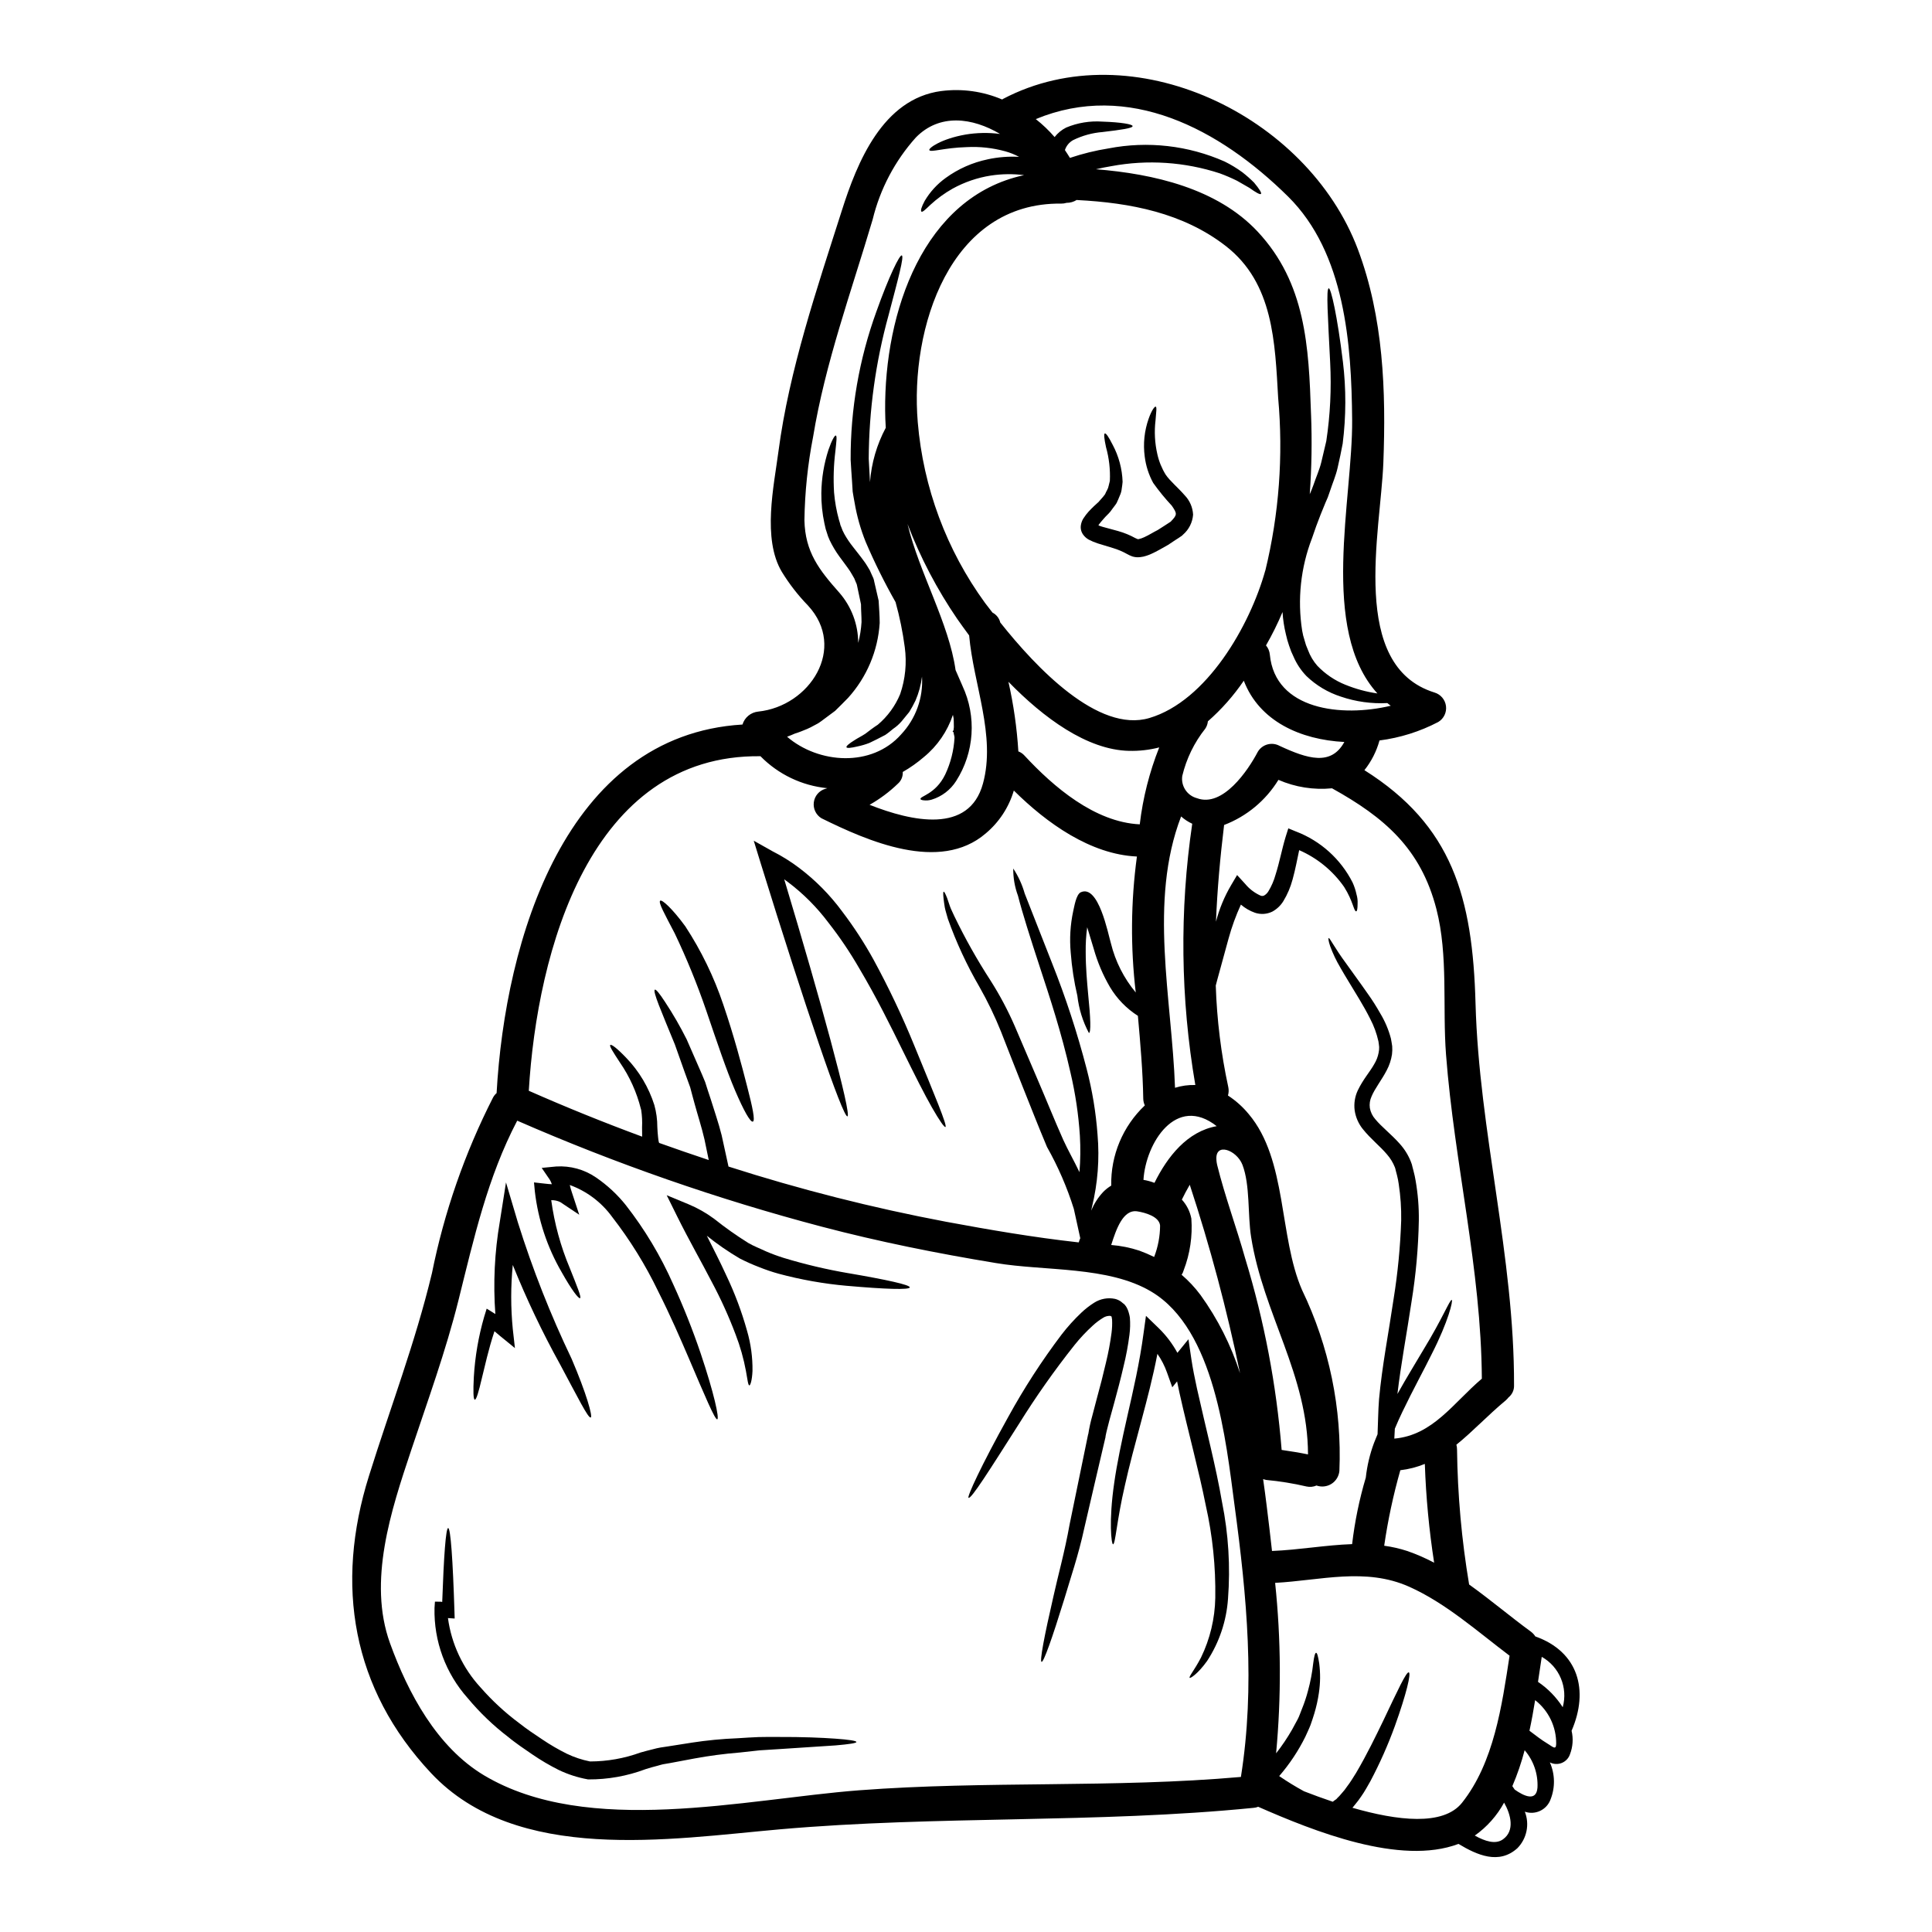 <?xml version="1.0" encoding="UTF-8"?>
<!-- Uploaded to: SVG Repo, www.svgrepo.com, Generator: SVG Repo Mixer Tools -->
<svg fill="#000000" width="800px" height="800px" version="1.1" viewBox="144 144 512 512" xmlns="http://www.w3.org/2000/svg">
 <g>
  <path d="m550.88 577.67c11.395 4.051 14.258 14.258 9.609 24.996h-0.004c0.492 2.074 0.344 4.246-0.426 6.234-0.352 1.047-1.145 1.883-2.168 2.297-1.023 0.414-2.18 0.363-3.16-0.145 1.367 3.094 1.441 6.606 0.203 9.754-0.977 2.797-4.031 4.281-6.836 3.312 1.301 3.332 0.531 7.113-1.969 9.668-4.898 4.422-10.656 1.844-15.613-1.133-15.422 5.836-38.348-3.375-53.09-9.84h0.004c-0.379 0.156-0.777 0.25-1.184 0.281-41.695 4.164-83.754 2.012-125.54 5.695-29.309 2.582-69.781 9.242-92.426-14.852-21.035-22.391-25.586-49.887-16.496-78.824 5.609-17.945 12.273-35.316 16.664-53.629l0.004 0.004c3.25-16.215 8.707-31.91 16.215-46.648 0.242-0.438 0.555-0.832 0.934-1.16 2.266-40.539 18.227-94.859 65.164-97.672 0.57-1.879 2.211-3.231 4.164-3.43 13.688-1.418 23.617-16.84 13.184-28.117-2.633-2.711-4.957-5.707-6.93-8.93-5.215-8.758-2.098-22.703-0.883-31.941 2.832-21.516 10.176-43.027 16.75-63.66 4.109-12.988 10.883-29.734 26.371-31.805l0.004 0.004c5.488-0.707 11.066 0.066 16.156 2.238l0.254-0.168c34.242-17.969 80.609 4.25 94.016 39.879 6.773 18.055 7.477 37.5 6.746 56.602-0.711 18.227-9.125 53.809 13.578 60.852 1.625 0.492 2.809 1.895 3.023 3.578 0.215 1.684-0.582 3.336-2.031 4.215-4.867 2.547-10.145 4.207-15.59 4.906-0.785 2.867-2.144 5.547-3.996 7.871 23.297 14.68 28.684 33.645 29.449 61.848 0.934 33.984 10.316 67.004 10.203 101.19 0.043 1.227-0.492 2.398-1.445 3.172-0.223 0.281-0.469 0.547-0.734 0.785-4.723 3.914-8.73 8.246-13.094 11.762h-0.004c0.113 0.418 0.172 0.844 0.172 1.277 0.145 11.988 1.215 23.945 3.203 35.77 5.668 4.055 11.051 8.617 16.41 12.527h-0.004c0.453 0.34 0.836 0.758 1.137 1.238zm7.258 18.762c1.43-5.199-0.859-10.703-5.559-13.352-0.312 2.012-0.621 4.25-0.992 6.633 2.621 1.77 4.848 4.055 6.551 6.719zm-1.73 9.75h-0.004c0.059-4.535-2.004-8.836-5.578-11.625-0.426 2.637-0.91 5.356-1.504 8.109 1.574 1.18 3.117 2.41 4.816 3.43 1.332 0.793 2.211 1.785 2.266 0.086zm-4.961 11.535c0.176-3.609-1.043-7.152-3.402-9.891-0.848 3.25-1.934 6.434-3.258 9.52 0.223 0.293 0.43 0.598 0.621 0.91 2.356 1.668 5.754 3.34 6.039-0.539zm-9.098 13.688c3.117-2.266 2.066-6.492 0.25-9.695l0.004 0.004c-1.887 3.465-4.543 6.453-7.766 8.73 2.637 1.473 5.496 2.461 7.512 0.965zm-10.891-9.664c8.445-10.629 10.57-25.734 12.594-38.965-8.504-6.406-16.895-13.945-26.617-18.281-11.59-5.16-23.438-1.672-35.516-1.02l0.004-0.004c1.574 15.016 1.66 30.148 0.258 45.18 1.555-1.984 2.965-4.078 4.223-6.266 0.508-0.938 0.992-1.844 1.473-2.719 0.48-0.879 0.738-1.816 1.105-2.664 0.656-1.598 1.207-3.234 1.645-4.906 0.656-2.394 1.121-4.84 1.391-7.312 0.223-1.785 0.48-2.777 0.762-2.777 0.285 0 0.539 0.965 0.824 2.777 0.34 2.617 0.309 5.266-0.086 7.875-0.27 1.852-0.676 3.68-1.219 5.469-0.316 0.965-0.598 1.969-0.992 3.004-0.395 1.035-0.883 2.012-1.363 3.09h0.004c-1.863 3.766-4.199 7.277-6.945 10.457 2.121 1.453 4.316 2.797 6.574 4.027 2.383 0.934 4.965 1.871 7.625 2.773l0.395-0.312 0.539-0.367v0.004c0.102-0.098 0.195-0.203 0.281-0.316l0.539-0.535c0.242-0.25 0.469-0.512 0.68-0.785 0.492-0.531 0.934-1.098 1.332-1.699 0.879-1.133 1.645-2.41 2.41-3.629 2.922-4.961 5.215-9.75 7.172-13.777 3.824-8.051 6.152-13.094 6.801-12.871 0.648 0.223-0.621 5.672-3.684 14.199-1.824 5.019-3.992 9.91-6.492 14.629-0.762 1.332-1.5 2.719-2.465 4.082-0.473 0.703-0.984 1.387-1.531 2.039l-0.766 0.938c11.793 3.398 24.062 4.93 29.047-1.336zm5.246-112.38c-0.168-29.066-7.281-57.012-9.492-85.879-0.965-12.594 0.625-26.277-2.551-38.574-4.137-16.043-13.777-24.289-27.664-32-4.844 0.477-9.734-0.293-14.199-2.238-3.352 5.465-8.41 9.672-14.398 11.961-1.02 8.445-1.816 17.035-2.152 25.625 0.883-3.402 2.234-6.668 4.023-9.695l1.574-2.664 2.156 2.363c1.082 1.309 2.449 2.356 3.996 3.059 0.32 0.16 0.695 0.16 1.02 0 0.465-0.273 0.855-0.664 1.133-1.133 0.832-1.379 1.473-2.867 1.898-4.422 1.047-3.285 1.645-6.633 2.664-10.004l0.707-2.238 2.066 0.852 0.004-0.004c6.484 2.488 11.816 7.297 14.957 13.492 0.465 1.016 0.812 2.082 1.047 3.176 0.234 0.789 0.332 1.613 0.285 2.438 0 1.363-0.141 2.039-0.371 2.039-0.621 0.059-0.82-2.719-3.199-6.465-2.996-4.289-7.117-7.664-11.91-9.75-0.512 2.363-0.992 5.047-1.754 7.797h-0.004c-0.535 2.016-1.355 3.945-2.441 5.723-0.719 1.172-1.734 2.129-2.945 2.781-1.434 0.691-3.082 0.793-4.59 0.281-1.359-0.48-2.617-1.211-3.711-2.152-1.328 2.902-2.422 5.906-3.266 8.984-1.074 3.973-2.094 7.656-3.004 10.969l-0.395 1.504h0.004c0.293 9.047 1.402 18.051 3.316 26.898 0.16 0.742 0.133 1.512-0.086 2.238 2.078 1.355 3.938 3.016 5.512 4.934 10.234 12.129 7.938 32.395 14.117 46.594 7.199 14.934 10.602 31.41 9.902 47.977-0.137 1.395-0.906 2.652-2.09 3.406-1.188 0.75-2.652 0.918-3.977 0.445-0.828 0.363-1.75 0.453-2.637 0.258-3.519-0.82-7.09-1.398-10.684-1.734-0.285-0.055-0.539-0.141-0.824-0.223 0.344 2.363 0.652 4.723 0.938 7.031 0.512 4.023 0.965 8.023 1.418 12.016 7.144-0.285 14.199-1.574 21.23-1.816 0.699-5.969 1.91-11.867 3.625-17.629 0.34-3.121 1.066-6.184 2.156-9.129 0.312-0.824 0.648-1.574 0.961-2.363 0.141-2.981 0.141-6.039 0.395-9.297 0.789-8.703 2.523-17.488 3.856-26.559 1.109-6.894 1.781-13.852 2.012-20.832 0.051-3.215-0.168-6.43-0.652-9.609-0.105-0.781-0.258-1.555-0.453-2.32l-0.312-1.18-0.141-0.594-0.113-0.34c-0.488-1.246-1.191-2.394-2.07-3.402-1.844-2.211-4.305-4.082-6.43-6.746h-0.004c-1.148-1.43-1.895-3.141-2.156-4.957-0.234-1.801 0.051-3.633 0.824-5.277 1.418-2.977 3.258-4.961 4.394-7.031l-0.004 0.004c0.551-0.906 0.934-1.906 1.133-2.949 0.109-0.504 0.156-1.016 0.145-1.531-0.082-0.508-0.082-1.02-0.195-1.527h-0.004c-0.461-2.07-1.195-4.074-2.18-5.953-0.938-1.871-1.93-3.598-2.894-5.215-1.93-3.231-3.684-6.008-5.016-8.359l0.004-0.004c-1.074-1.801-1.977-3.699-2.699-5.668-0.453-1.336-0.535-2.098-0.395-2.152 0.312-0.086 1.527 2.551 4.676 6.801 1.531 2.18 3.484 4.789 5.668 7.934l0.004 0.004c1.199 1.676 2.305 3.418 3.316 5.215 1.262 2.082 2.215 4.336 2.836 6.691 0.141 0.648 0.223 1.359 0.34 2.039h-0.004c0.051 0.719 0.035 1.438-0.055 2.152-0.227 1.488-0.707 2.926-1.418 4.254-1.309 2.519-3.09 4.723-4 6.883l0.004 0.004c-0.445 0.953-0.602 2.016-0.453 3.059 0.195 1.109 0.695 2.137 1.445 2.977 1.645 2.012 4.168 3.914 6.465 6.492h-0.004c1.258 1.383 2.258 2.984 2.949 4.723 0.086 0.285 0.141 0.367 0.285 0.789l0.141 0.594 0.312 1.18h-0.004c0.223 0.82 0.402 1.656 0.539 2.496 0.609 3.488 0.895 7.027 0.852 10.57-0.133 7.207-0.777 14.395-1.934 21.512-1.273 8.504-2.832 16.695-3.738 24.461 2.551-4.566 4.988-8.473 6.941-11.809 4.988-8.164 6.969-13.266 7.453-13.121 0.395 0.113-0.879 5.668-5.273 14.285-2.125 4.328-4.961 9.445-7.793 15.352-0.707 1.445-1.363 2.949-2.012 4.481-0.027 0.879-0.086 1.754-0.141 2.637 10.242-0.887 15.684-9.52 23.195-15.879zm-12.641 48.777v0.004c-1.344-8.676-2.168-17.418-2.469-26.191-2.078 0.852-4.262 1.414-6.492 1.672-1.867 6.57-3.297 13.254-4.277 20.012 2.098 0.281 4.168 0.758 6.18 1.418 2.43 0.848 4.789 1.879 7.062 3.09zm-11.496-227.11c-0.285-0.227-0.621-0.453-0.906-0.707-4.172 0.219-8.348-0.359-12.301-1.703-3.43-1.102-6.562-2.973-9.156-5.469-1.449-1.508-2.613-3.266-3.43-5.188l-0.594-1.305-0.539-1.504h-0.004c-0.355-1.02-0.648-2.059-0.875-3.117-0.465-1.914-0.758-3.867-0.879-5.836-1.277 3.035-2.738 5.988-4.379 8.84 0.578 0.691 0.934 1.543 1.016 2.441 1.398 14.68 19.027 16.664 32.047 13.547zm-12.016-5.559h-0.004c2.723 1.109 5.566 1.883 8.477 2.301-15.391-16.949-6.519-51.531-6.691-72.504-0.172-19.953-1.844-44.215-16.98-59.18-18.199-17.973-42.348-30.668-66.859-20.523 1.812 1.426 3.484 3.019 4.988 4.762 0.82-1.055 1.867-1.918 3.062-2.519 3.019-1.262 6.289-1.801 9.555-1.578 5.117 0.168 8.023 0.707 8.051 1.18 0.055 0.566-3.004 0.992-7.906 1.574l-0.004 0.004c-2.738 0.211-5.41 0.945-7.871 2.156-1.027 0.574-1.797 1.516-2.156 2.633 0.453 0.68 0.906 1.363 1.332 2.07 3.336-1.121 6.762-1.965 10.238-2.516 10.375-2.008 21.117-0.789 30.777 3.488 1.637 0.809 3.203 1.758 4.676 2.832 1.098 0.855 2.137 1.773 3.117 2.758 1.391 1.672 2.043 2.723 1.816 2.981-0.227 0.254-1.305-0.344-3.09-1.617-0.906-0.512-1.969-1.133-3.258-1.871-1.496-0.738-3.027-1.398-4.594-1.969-9.25-3.023-19.113-3.68-28.684-1.902-1.391 0.227-2.777 0.512-4.109 0.824 15.277 1.219 32.141 5.074 42.855 16.531 12.754 13.656 13.547 30.438 14.141 48.293h0.004c0.285 7.098 0.172 14.203-0.34 21.289l0.453-1.047 0.539-1.418c0.68-2.043 1.613-4.082 2.07-6.012 0.457-1.93 0.906-3.797 1.332-5.641h-0.004c1.039-6.883 1.379-13.852 1.02-20.805-0.594-12.016-1.105-19.582-0.367-19.641 0.594 0 2.266 7.312 3.738 19.418h0.004c0.875 7.219 0.855 14.52-0.055 21.738-0.371 2.07-0.852 4.195-1.336 6.375-0.484 2.18-1.332 4.055-2.012 6.152l-0.594 1.699-0.652 1.504c-0.395 1.02-0.824 2.039-1.246 3.059-0.82 2.07-1.586 4.168-2.293 6.297h-0.004c-2.996 7.785-3.894 16.223-2.606 24.465 0.145 0.883 0.363 1.754 0.648 2.606l0.371 1.246 0.539 1.332c0.562 1.52 1.395 2.922 2.465 4.141 2.09 2.188 4.625 3.906 7.434 5.035zm-17.406 16.211c7.344 3.406 13.605 5.387 17.121-1.047-11.652-0.594-22.535-5.512-26.645-16.238-2.707 3.977-5.906 7.598-9.523 10.77-0.062 0.691-0.297 1.352-0.68 1.93-2.926 3.68-5.008 7.957-6.102 12.527-0.398 2.672 1.273 5.211 3.883 5.906 6.828 2.551 13.547-7.34 16.137-12.305 1.199-2 3.769-2.68 5.801-1.539zm0.512 186.57c2.328 0.34 4.648 0.707 6.977 1.18-0.031-21.059-11.848-37.188-15.078-57.625-0.938-5.863-0.227-13.746-2.297-19.129-1.531-3.938-7.34-6.098-6.887-1.219l-0.008 0.004c0.031 0.43 0.102 0.855 0.199 1.277 2.07 8.359 5.117 16.531 7.453 24.855h0.004c5.023 16.488 8.254 33.469 9.629 50.652zm-4.328-233.04-0.004 0.004c3.641-14.969 4.789-30.434 3.402-45.777-0.852-14.625-1.215-30.387-13.859-40.219-11.336-8.816-25.34-11.48-39.359-12.203-0.055 0-0.113-0.027-0.168-0.027l-0.004 0.004c-0.805 0.508-1.738 0.773-2.691 0.762-0.449 0.141-0.918 0.211-1.387 0.203-29.645-0.371-40.148 33.133-38.039 57.961 1.453 17.289 7.617 33.848 17.828 47.871 0.594 0.762 1.242 1.641 1.969 2.551 1.039 0.539 1.793 1.5 2.07 2.633 9.465 11.906 25.906 29.34 39.508 25.312 15.211-4.5 26.664-24.512 30.715-39.078zm-6.477 319.7c3.824-24.094 1.574-47.848-1.672-71.879-2.297-17.234-5.246-46.711-22.043-56.719-11.391-6.828-28.258-5.41-41.266-7.598-15.504-2.551-30.926-5.641-46.113-9.637-27.578-7.273-54.555-16.664-80.691-28.086-7.871 15.02-11.477 31.176-15.559 47.559-3.402 13.633-8.164 26.645-12.594 39.938-5.242 15.699-11.504 34.551-5.555 50.988 4.789 13.211 12.414 27.52 24.914 35.008 27.52 16.41 69.156 6.297 99.34 3.969 33.691-2.57 67.562-0.562 101.24-3.543zm-10.715-127.74c4.562 6.324 8.102 13.324 10.484 20.75-3.484-16.891-7.934-33.566-13.324-49.945-0.789 1.363-1.5 2.695-2.094 3.938v-0.004c1.289 1.41 2.16 3.144 2.519 5.019 0.34 4.668-0.355 9.352-2.039 13.719-0.109 0.422-0.293 0.82-0.539 1.18 1.855 1.59 3.531 3.383 4.992 5.344zm-6.746-54.895c1.742-0.543 3.562-0.793 5.383-0.734-3.93-22.895-4.207-46.266-0.82-69.242-1.074-0.492-2.07-1.145-2.949-1.93-8.645 22.496-2.438 48.316-1.613 71.906zm11.051 10.176c-10.77-8.484-18.82 4.496-19.414 14.227 0.996 0.164 1.973 0.43 2.918 0.789 3.43-6.945 8.695-13.637 16.496-15.023zm-16.582 34.656c1.027-2.66 1.562-5.484 1.574-8.332-0.254-2.438-4.055-3.43-5.957-3.738-3.883-0.68-5.695 4.844-7 8.898h0.004c2.535 0.199 5.039 0.703 7.457 1.5 1.336 0.488 2.644 1.047 3.922 1.672zm-2.465-40.148c-0.27-0.578-0.414-1.203-0.422-1.84-0.113-7.141-0.762-14.512-1.418-21.906v-0.004c-3.027-1.93-5.562-4.539-7.402-7.625-1.863-3.188-3.312-6.606-4.309-10.16-0.594-1.969-1.18-3.887-1.727-5.699-0.297 2.18-0.43 4.375-0.395 6.574 0 4.195 0.367 7.992 0.648 11.168 0.652 6.32 0.789 10.207 0.199 10.289h0.004c-1.633-3.066-2.672-6.414-3.062-9.863-0.883-3.766-1.469-7.594-1.758-11.449-0.336-3.66-0.117-7.352 0.652-10.941 0.285-1.18 0.766-4.477 2.016-5.043 4.723-2.156 7.227 11.02 7.988 13.547 1.176 4.781 3.426 9.23 6.578 13.008-1.414-11.973-1.312-24.078 0.309-36.027-12.328-0.566-23.891-8.84-32.621-17.488v0.004c-1.309 4.441-3.902 8.395-7.453 11.367-12.203 10.484-31.379 1.969-43.535-4.027h-0.004c-1.445-0.891-2.234-2.543-2.012-4.227 0.219-1.684 1.406-3.082 3.031-3.566 0.199-0.055 0.371-0.113 0.539-0.168v-0.004c-6.715-0.66-12.984-3.656-17.711-8.473-45.152-0.539-59.184 51.66-61.395 88.66 9.891 4.363 19.906 8.418 30.043 12.16-0.027-0.852-0.027-1.672-0.027-2.469v-0.004c0.078-1.531 0.004-3.07-0.227-4.59l-0.082-0.285v0.004c-1.094-4.391-2.969-8.547-5.531-12.273-1.816-2.777-2.891-4.426-2.578-4.676s1.816 0.879 4.223 3.402c3.418 3.543 5.969 7.832 7.457 12.527 0.523 1.891 0.789 3.848 0.785 5.809 0.059 0.906 0.086 1.844 0.199 2.691 0.027 0.426 0.113 0.824 0.168 1.18 0.055 0.113 0.086 0.285 0.113 0.344 4.363 1.559 8.746 3.07 13.148 4.535-0.395-1.844-0.762-3.684-1.133-5.473-0.762-3.285-1.785-6.402-2.606-9.41-0.395-1.5-0.824-2.977-1.18-4.394-0.508-1.391-0.992-2.754-1.473-4.051-0.91-2.609-1.785-5.047-2.582-7.285-3.57-8.73-5.953-14.168-5.297-14.539 0.285-0.141 1.219 0.992 2.691 3.258l0.004 0.004c2.106 3.191 4.016 6.504 5.727 9.918 0.961 2.238 2.039 4.648 3.172 7.258 0.566 1.305 1.18 2.664 1.727 4.051 0.457 1.449 0.938 2.949 1.449 4.453 0.934 3.062 2.066 6.234 2.918 9.637 0.598 2.691 1.18 5.473 1.816 8.305v-0.004c18.898 6.059 38.152 10.945 57.648 14.629 11.59 2.152 23.188 4.137 34.922 5.445v-0.004c0.086-0.004 0.172 0.008 0.254 0.027 0.055-0.199 0.109-0.395 0.195-0.625h0.004c0.082-0.152 0.148-0.312 0.199-0.48l-1.703-7.766c-1.789-5.703-4.172-11.207-7.113-16.414-2.363-5.609-4.422-10.91-6.465-16.012-2.043-5.102-3.914-9.949-5.695-14.484h0.004c-1.652-4.117-3.582-8.121-5.777-11.98-3.324-5.719-6.113-11.734-8.332-17.969-0.316-1.18-0.652-2.156-0.824-3.062-0.168-0.906-0.227-1.617-0.312-2.238-0.141-1.219-0.141-1.871 0.027-1.898 0.168-0.027 0.453 0.535 0.906 1.668 0.199 0.598 0.453 1.309 0.734 2.156 0.285 0.852 0.789 1.727 1.219 2.754l0.008 0.004c2.816 5.836 6 11.488 9.523 16.926 2.469 3.879 4.629 7.941 6.461 12.16 1.93 4.481 3.973 9.27 6.125 14.316 2.152 4.988 4.328 10.43 6.691 15.742 1.246 2.754 2.867 5.555 4.309 8.59v-0.004c0.262-3.203 0.301-6.426 0.113-9.637-0.363-5.644-1.199-11.246-2.496-16.75-2.383-10.605-5.512-20.012-8.105-27.922s-4.648-14.398-5.812-18.961v0.004c-0.852-2.305-1.273-4.746-1.246-7.199 1.344 2.039 2.367 4.277 3.035 6.629 1.699 4.328 4.168 10.629 7.227 18.395 3.644 9.152 6.711 18.527 9.184 28.062 1.492 5.711 2.461 11.543 2.891 17.43 0.555 6.434 0.059 12.914-1.477 19.188l-0.141 0.68-0.055 0.285c0.746-1.832 1.82-3.516 3.176-4.957 0.633-0.648 1.348-1.211 2.125-1.676-0.16-8.023 3.074-15.742 8.906-21.254zm-1.348-74.5c0.824-6.988 2.559-13.84 5.16-20.383-2.621 0.672-5.32 0.977-8.023 0.91-11.113-0.254-22.645-8.758-31.941-18.309 1.367 6.07 2.25 12.242 2.633 18.453 0.621 0.23 1.176 0.609 1.621 1.105 7.723 8.332 18.637 17.656 30.551 18.223zm-40.285-176.24c2.727-0.582 5.516-0.805 8.301-0.652-1.172-0.629-2.406-1.121-3.684-1.473-3.32-0.91-6.766-1.285-10.203-1.105-5.981 0.168-9.582 1.473-9.891 0.789-0.285-0.48 3.09-2.977 9.551-4.109v-0.004c3.039-0.504 6.133-0.562 9.184-0.168-7.312-4.328-15.988-5.512-22.309 0.938-5.551 6.191-9.484 13.66-11.449 21.738-5.613 18.961-12.594 38.094-15.789 57.625v-0.004c-1.418 7.266-2.184 14.641-2.293 22.043 0.168 8.473 3.938 13.238 9.238 19.215 3.223 3.691 5.004 8.422 5.016 13.324 0.473-1.805 0.766-3.648 0.879-5.512 0-1.613-0.141-3.172-0.141-4.723-0.367-1.727-0.734-3.402-1.074-5.074l-0.059-0.227-0.027-0.082-0.227-0.512-0.395-0.965c-0.395-0.648-0.707-1.273-1.133-1.926-0.852-1.277-1.816-2.496-2.777-3.828h-0.004c-1-1.375-1.875-2.836-2.609-4.367-0.328-0.691-0.59-1.414-0.789-2.152l-0.168-0.508c-0.078-0.211-0.133-0.43-0.176-0.652l-0.25-1.105c-0.574-2.664-0.852-5.383-0.824-8.105 0.055-3.891 0.695-7.754 1.898-11.453 0.879-2.551 1.645-3.824 1.93-3.766 0.367 0.082 0.168 1.574-0.113 4.223-0.449 3.609-0.562 7.25-0.34 10.883 0.207 2.453 0.641 4.883 1.301 7.254l0.285 0.938 0.086 0.395 0.195 0.48 0.004-0.004c0.223 0.668 0.504 1.316 0.848 1.93 0.664 1.184 1.422 2.312 2.269 3.375 0.906 1.18 1.969 2.465 3.004 3.91 0.512 0.68 0.992 1.531 1.477 2.328l0.594 1.332 0.312 0.68 0.059 0.168 0.027 0.031v0.027l0.082 0.285 0.031 0.082 0.055 0.316c0.395 1.668 0.789 3.34 1.18 5.117 0.113 1.969 0.285 3.969 0.285 5.981l-0.004-0.008c-0.477 7.359-3.43 14.344-8.383 19.812-1.18 1.18-2.293 2.363-3.43 3.434-1.273 0.93-2.492 1.84-3.656 2.719-0.371 0.223-0.453 0.367-1.023 0.68l-0.906 0.48h0.004c-0.59 0.336-1.195 0.641-1.816 0.91-1.105 0.453-2.18 0.906-3.231 1.215-0.707 0.312-1.391 0.594-2.098 0.852 8.305 7.144 22.434 8.219 30.246-0.648h-0.004c3.863-4.117 5.856-9.645 5.512-15.281-0.273 2.188-0.855 4.324-1.727 6.348-0.5 1.031-1.047 2.035-1.645 3.008-0.707 0.852-1.391 1.699-2.039 2.492-0.648 0.75-1.391 1.414-2.215 1.969-0.734 0.598-1.418 1.18-2.125 1.645-1.574 0.824-2.949 1.531-4.168 2.098-1.02 0.398-2.074 0.711-3.148 0.934-1.785 0.426-2.805 0.512-2.949 0.227-0.141-0.285 0.68-0.992 2.211-1.93 0.762-0.508 1.781-0.992 2.805-1.668 0.961-0.738 2.039-1.574 3.258-2.363l0.004 0.004c2.609-2.195 4.648-4.984 5.953-8.137 1.367-3.984 1.785-8.238 1.219-12.414-0.535-4.039-1.348-8.035-2.441-11.961-2.93-5.156-5.57-10.477-7.906-15.93-1.355-3.363-2.348-6.863-2.953-10.438-0.168-0.965-0.34-1.816-0.508-2.922-0.059-0.906-0.113-1.844-0.172-2.754-0.109-1.875-0.285-3.742-0.367-5.672-0.051-13.375 2.25-26.652 6.805-39.227 3.402-9.551 6.18-15.133 6.746-14.938 0.68 0.227-0.965 6.234-3.516 15.902-3.414 12.371-5.176 25.145-5.242 37.977 0.113 1.902 0.195 3.797 0.312 5.672h-0.004c0.023 0.18 0.035 0.359 0.027 0.535 0.375-5.043 1.801-9.953 4.184-14.41-0.086-1.5-0.168-3.004-0.168-4.508-0.227-26.133 10.09-56.715 36.816-62.441-2.93-0.375-5.894-0.336-8.816 0.113-3.547 0.555-6.969 1.727-10.113 3.461-2.129 1.199-4.113 2.644-5.91 4.305-1.309 1.246-2.098 2.016-2.363 1.785-0.266-0.227-0.027-1.18 0.879-2.863v0.004c1.414-2.383 3.305-4.449 5.555-6.066 3.324-2.414 7.121-4.094 11.145-4.93zm-1.273 165.46c3.484-12.699-2.523-26.328-3.656-39.281-1.105-1.504-2.184-2.977-3.121-4.328h-0.004c-5.371-7.852-9.805-16.309-13.203-25.191 3.09 12.871 10.996 26.332 12.727 38.691 0.594 1.363 1.18 2.754 1.816 4.164h-0.004c3.812 8.148 3.18 17.684-1.672 25.258-1.5 2.356-3.793 4.102-6.465 4.918-0.707 0.211-1.449 0.27-2.18 0.176-0.484-0.059-0.789-0.172-0.789-0.344-0.168-0.762 4.027-1.273 6.551-6.492 1.441-3.051 2.277-6.352 2.465-9.719 0.027-0.48-0.254-0.965-0.227-1.445l-0.285-0.195 0.254-0.395 0.086-0.789c-0.027-0.539 0-1.078-0.027-1.645 0-0.508-0.066-1.012-0.199-1.5-0.02-0.035-0.027-0.074-0.027-0.113-1.457 4.371-4.117 8.242-7.68 11.164-1.738 1.5-3.621 2.828-5.613 3.969 0.074 1.172-0.395 2.312-1.273 3.09-2.258 2.18-4.785 4.066-7.516 5.613 11.219 4.434 26.383 7.773 30.039-5.606z"/>
  <path d="m467.86 542.12c1.695 8.414 2.227 17.023 1.574 25.582-0.41 5.883-2.32 11.562-5.555 16.496-2.441 3.402-4.426 4.621-4.594 4.449-0.312-0.285 1.219-1.969 3.008-5.41v-0.004c2.387-4.926 3.672-10.312 3.769-15.785 0.133-8.246-0.715-16.477-2.523-24.52-1.816-9.184-4.59-19.16-7-29.957l-0.598-2.894-1.273 1.574-1.387-3.883v0.004c-0.621-1.77-1.48-3.449-2.555-4.988-1.215 6.32-2.754 12.102-4.164 17.406-1.785 6.633-3.344 12.441-4.422 17.32-2.238 9.613-2.523 15.742-3.176 15.742-0.426-0.027-1.18-6.012 0.312-16.238 0.707-5.047 1.969-11.055 3.488-17.742s3.258-14.113 4.309-22.082l0.621-4.477 3.285 3.172v-0.004c2.008 1.945 3.711 4.18 5.047 6.633l2.922-3.598 0.789 5.324c0.371 2.496 0.91 5.117 1.477 7.738 2.34 10.527 5.031 20.656 6.644 30.141z"/>
  <path d="m457.97 275.27c1.328 1.383 2.117 3.199 2.211 5.117-0.152 2.051-1.109 3.953-2.664 5.297l-0.113 0.113-0.055 0.059-0.031 0.027-0.25 0.195-0.031 0.027-0.223 0.141-0.457 0.316-0.934 0.594c-0.625 0.426-1.246 0.824-1.871 1.246-1.449 0.82-3.035 1.754-4.508 2.41-0.395 0.168-0.652 0.285-1.18 0.453l-0.004 0.004c-0.539 0.191-1.098 0.316-1.668 0.371-0.703 0.094-1.418 0.035-2.098-0.172-0.492-0.176-0.965-0.391-1.418-0.652-1.176-0.66-2.422-1.188-3.715-1.574-1.391-0.426-2.754-0.852-4.082-1.246-0.812-0.266-1.602-0.598-2.359-0.992-0.598-0.336-1.113-0.801-1.504-1.363-0.512-0.723-0.715-1.621-0.566-2.496 0.098-0.598 0.309-1.176 0.621-1.699l0.738-1.047c0.445-0.57 0.93-1.109 1.445-1.613 0.48-0.484 0.965-0.938 1.445-1.363l0.34-0.312 0.086-0.059 0.027-0.055 0.598-0.68c0.395-0.418 0.762-0.863 1.102-1.328 0.156-0.383 0.336-0.75 0.539-1.109 0.207-0.363 0.352-0.766 0.426-1.18 0.086-0.426 0.227-0.852 0.312-1.273h-0.004c0.137-3.012-0.207-6.023-1.02-8.93-0.48-2.211-0.621-3.516-0.312-3.629 0.312-0.113 1.047 0.965 2.07 3.004h0.004c1.617 3.023 2.519 6.383 2.633 9.809-0.027 0.566-0.141 1.18-0.223 1.785v0.004c-0.059 0.648-0.234 1.281-0.512 1.867-0.254 0.652-0.539 1.305-0.852 1.969-0.34 0.566-0.707 0.965-1.047 1.445l-0.539 0.738-0.141 0.168-0.027 0.055-0.254 0.254-0.059 0.086-0.316 0.316c-0.426 0.414-0.832 0.848-1.215 1.305-0.395 0.426-0.738 0.879-1.078 1.305l-0.141 0.254c0.367 0.152 0.746 0.281 1.133 0.391 1.363 0.371 2.754 0.762 4.164 1.133v0.004c1.559 0.441 3.059 1.059 4.477 1.84 0.215 0.109 0.43 0.203 0.656 0.285 0.055 0.016 0.113 0.016 0.168 0 0.531-0.109 1.043-0.281 1.531-0.512 1.363-0.621 2.363-1.305 3.57-1.898 1.18-0.734 2.297-1.477 3.434-2.211 1.812-1.871 1.754-2.125 0.312-4.25l-0.004-0.004c-1.773-1.898-3.422-3.918-4.93-6.035-1.18-2.164-1.938-4.527-2.242-6.973-0.453-3.391-0.094-6.84 1.047-10.062 0.789-2.234 1.574-3.231 1.844-3.172 0.371 0.082 0.141 1.418-0.027 3.629-0.359 3-0.195 6.039 0.484 8.98 0.43 1.918 1.176 3.746 2.207 5.418 1.191 1.738 3.062 3.211 5.047 5.477z"/>
  <path d="m443.43 493.18c0.121 1.523 0.082 3.051-0.117 4.566-0.359 2.832-0.887 5.641-1.574 8.414-0.762 3.316-1.617 6.523-2.469 9.641-0.426 1.574-0.852 3.09-1.273 4.617-0.367 1.449-0.82 3.121-1.02 4.223v0.172c-2.039 8.66-3.914 16.777-5.613 24.09-1.574 7.312-3.766 13.578-5.324 18.895-3.262 10.543-5.473 16.75-6.012 16.609s0.68-6.66 3.148-17.375c1.18-5.383 2.977-11.734 4.281-19.047 1.5-7.285 3.172-15.352 4.934-24.008v0.168c0.254-1.664 0.613-3.312 1.074-4.934 0.395-1.531 0.824-3.09 1.219-4.648 0.852-3.09 1.672-6.266 2.41-9.465 0.633-2.598 1.125-5.223 1.473-7.871 0.156-1.164 0.203-2.344 0.145-3.516-0.195-1.246-0.082-0.68-0.453-0.992-0.699-0.039-1.391 0.152-1.969 0.539-0.953 0.582-1.844 1.258-2.664 2.012-1.762 1.598-3.391 3.332-4.875 5.188-5.285 6.656-10.188 13.613-14.68 20.828-7.852 12.332-12.73 20.098-13.406 19.645-0.426-0.254 3.34-8.504 10.512-21.398 4.18-7.617 8.906-14.922 14.148-21.852 1.586-2.059 3.328-3.992 5.215-5.781 1.055-1 2.199-1.891 3.426-2.668 1.637-1.043 3.613-1.41 5.512-1.02 0.562 0.137 1.098 0.379 1.574 0.711l0.652 0.539 0.168 0.109 0.141 0.141c0.059 0.059 0.113 0.141 0.254 0.316l0.141 0.195h0.008c0.312 0.504 0.551 1.047 0.707 1.617 0.133 0.441 0.238 0.887 0.309 1.34z"/>
  <path d="m386.29 421.07c5.414 13.207 8.816 21.285 8.266 21.598-0.285 0.141-1.574-1.672-3.57-5.16-1.996-3.488-4.594-8.66-7.738-15.047-3.144-6.387-6.863-13.977-11.609-21.965-2.418-4.184-5.125-8.191-8.105-11.992-3.051-4.066-6.656-7.684-10.715-10.742-0.312-0.25-0.652-0.508-0.992-0.734 5.019 16.695 9.297 31.574 12.273 42.633 3.316 12.355 5.074 19.98 4.481 20.18-0.594 0.199-3.434-7.117-7.57-19.246-4.137-12.129-9.609-29.023-15.504-48.098l-1.754-5.695 5.082 2.856c2.406 1.219 4.699 2.652 6.856 4.277 4.406 3.316 8.301 7.262 11.562 11.707 3.047 4.008 5.793 8.234 8.223 12.641 4.023 7.391 7.637 15 10.816 22.789z"/>
  <path d="m368.86 481.41c10.059 1.727 16.355 3.09 16.238 3.766-0.113 0.676-6.402 0.484-16.691-0.426v0.004c-6.098-0.543-12.141-1.613-18.055-3.203-1.738-0.48-3.445-1.059-5.117-1.73-1.762-0.672-3.481-1.438-5.156-2.293-3.066-1.797-5.992-3.816-8.762-6.039 1.785 3.543 3.543 6.977 5.047 10.262h-0.004c2.305 4.797 4.184 9.785 5.613 14.91 1.008 3.461 1.496 7.055 1.445 10.656-0.113 2.519-0.566 3.824-0.824 3.824-0.34 0-0.48-1.418-0.906-3.769h0.004c-0.617-3.328-1.539-6.59-2.758-9.746-1.816-4.812-3.945-9.5-6.375-14.035-2.691-5.215-5.953-10.883-9.098-17.23l-2.777-5.613 5.754 2.383c2.418 1.004 4.699 2.297 6.801 3.852 2.894 2.309 5.914 4.449 9.055 6.41 1.391 0.824 3.121 1.473 4.723 2.238 1.527 0.656 3.09 1.234 4.676 1.727 5.633 1.711 11.367 3.066 17.168 4.055z"/>
  <path d="m319.4 611.62c0 0.031-0.227 0.059-0.312 0.086l-0.789 0.227c-1.078 0.25-2.18 0.594-3.285 0.934v0.004c-4.828 1.809-9.949 2.723-15.105 2.691h-0.086l-0.113-0.027h-0.004c-2.637-0.48-5.199-1.309-7.621-2.465-2.434-1.219-4.785-2.602-7.031-4.141-1.074-0.734-2.152-1.473-3.199-2.207-1.078-0.789-2.129-1.531-3.121-2.363-3.965-3.023-7.578-6.484-10.77-10.316-5.863-6.559-9.012-15.102-8.816-23.895l0.113-1.699 1.617 0.027c0.105 0.008 0.211 0.027 0.312 0.059 0.426-12.203 0.965-19.586 1.574-19.586 0.652 0 1.246 8.445 1.672 22.191l0.055 1.785-1.727-0.113c-0.016-0.016-0.035-0.023-0.055-0.027 0.926 6.887 3.949 13.316 8.66 18.426 3.066 3.5 6.496 6.668 10.23 9.445 0.934 0.762 1.969 1.473 2.949 2.18 1.047 0.707 2.066 1.418 3.148 2.125 2.07 1.398 4.231 2.656 6.465 3.773 1.973 0.949 4.059 1.645 6.207 2.07 4.555-0.008 9.07-0.805 13.352-2.363 1.18-0.312 2.293-0.652 3.457-0.91l0.879-0.223 0.566-0.113 0.426-0.086 1.672-0.25c2.211-0.344 4.394-0.68 6.519-1.023l-0.004-0.004c4.055-0.625 8.145-1.02 12.242-1.18 1.93-0.113 3.797-0.254 5.586-0.312 1.785-0.055 3.457-0.027 5.117-0.027 6.465-0.031 11.652 0.195 15.219 0.453 3.57 0.254 5.555 0.566 5.555 0.879s-1.969 0.594-5.512 0.906c-3.57 0.227-8.73 0.566-15.133 0.992-1.617 0.113-3.285 0.199-5.019 0.316-1.727 0.195-3.516 0.395-5.383 0.594v-0.004c-3.992 0.324-7.965 0.848-11.902 1.574-2.125 0.395-4.281 0.789-6.492 1.219l-1.672 0.285z"/>
  <path d="m341.99 431.88c1.445 5.559 2.184 9.102 1.531 9.355-0.652 0.254-2.438-2.922-4.723-8.266s-4.844-12.953-7.652-21.199c-2.387-6.965-5.172-13.785-8.344-20.43-2.637-5.074-4.453-8.266-3.824-8.66 0.48-0.312 3.172 2.07 6.633 6.801 4.219 6.453 7.598 13.414 10.059 20.719 2.867 8.406 4.898 16.117 6.32 21.68z"/>
  <path d="m329.66 502.59c3.57 10.602 5.016 17.348 4.422 17.543-0.594 0.195-3.258-6.148-7.598-16.324-2.18-5.074-4.789-11.113-8.051-17.574l0.004 0.004c-3.371-7.012-7.477-13.641-12.246-19.785-2.809-3.856-6.707-6.789-11.195-8.418 0.168 0.68 0.34 1.332 0.539 1.898l1.969 5.984-5.016-3.344 0.004-0.004c-0.754-0.363-1.578-0.539-2.41-0.512 0.844 6.199 2.5 12.262 4.93 18.027 1.926 4.848 3.117 7.711 2.719 7.938-0.398 0.227-2.266-2.211-4.902-6.914-3.801-6.555-6.211-13.82-7.086-21.348l-0.227-2.41 2.777 0.312 1.078 0.113 0.879 0.055v0.004c-0.137-0.414-0.316-0.809-0.539-1.184l-2.152-3.148 3.824-0.371c3.742-0.238 7.453 0.777 10.547 2.894 2.996 2.043 5.672 4.527 7.934 7.363 5.019 6.434 9.227 13.457 12.527 20.918 2.734 5.965 5.16 12.066 7.269 18.281z"/>
  <path d="m295.48 504.09c3.969 9.266 5.641 15.352 5.074 15.559-0.68 0.254-3.402-5.269-8.133-14.086-4.711-8.512-8.895-17.305-12.527-26.332-0.555 5.644-0.555 11.332 0 16.98l0.566 5.043-4.027-3.285c-0.48-0.395-0.938-0.789-1.391-1.18-1.641 4.934-2.551 9.324-3.34 12.441-0.855 3.684-1.477 5.754-1.875 5.699-0.398-0.055-0.453-2.211-0.254-6.012v-0.004c0.316-5.383 1.23-10.715 2.723-15.898l0.68-2.211 2.293 1.422 0.004-0.004c-0.598-8.164-0.203-16.367 1.18-24.434l1.645-10.43 3.031 10.207 0.141 0.48 0.004-0.004c3.871 12.34 8.621 24.387 14.207 36.047z"/>
 </g>
</svg>